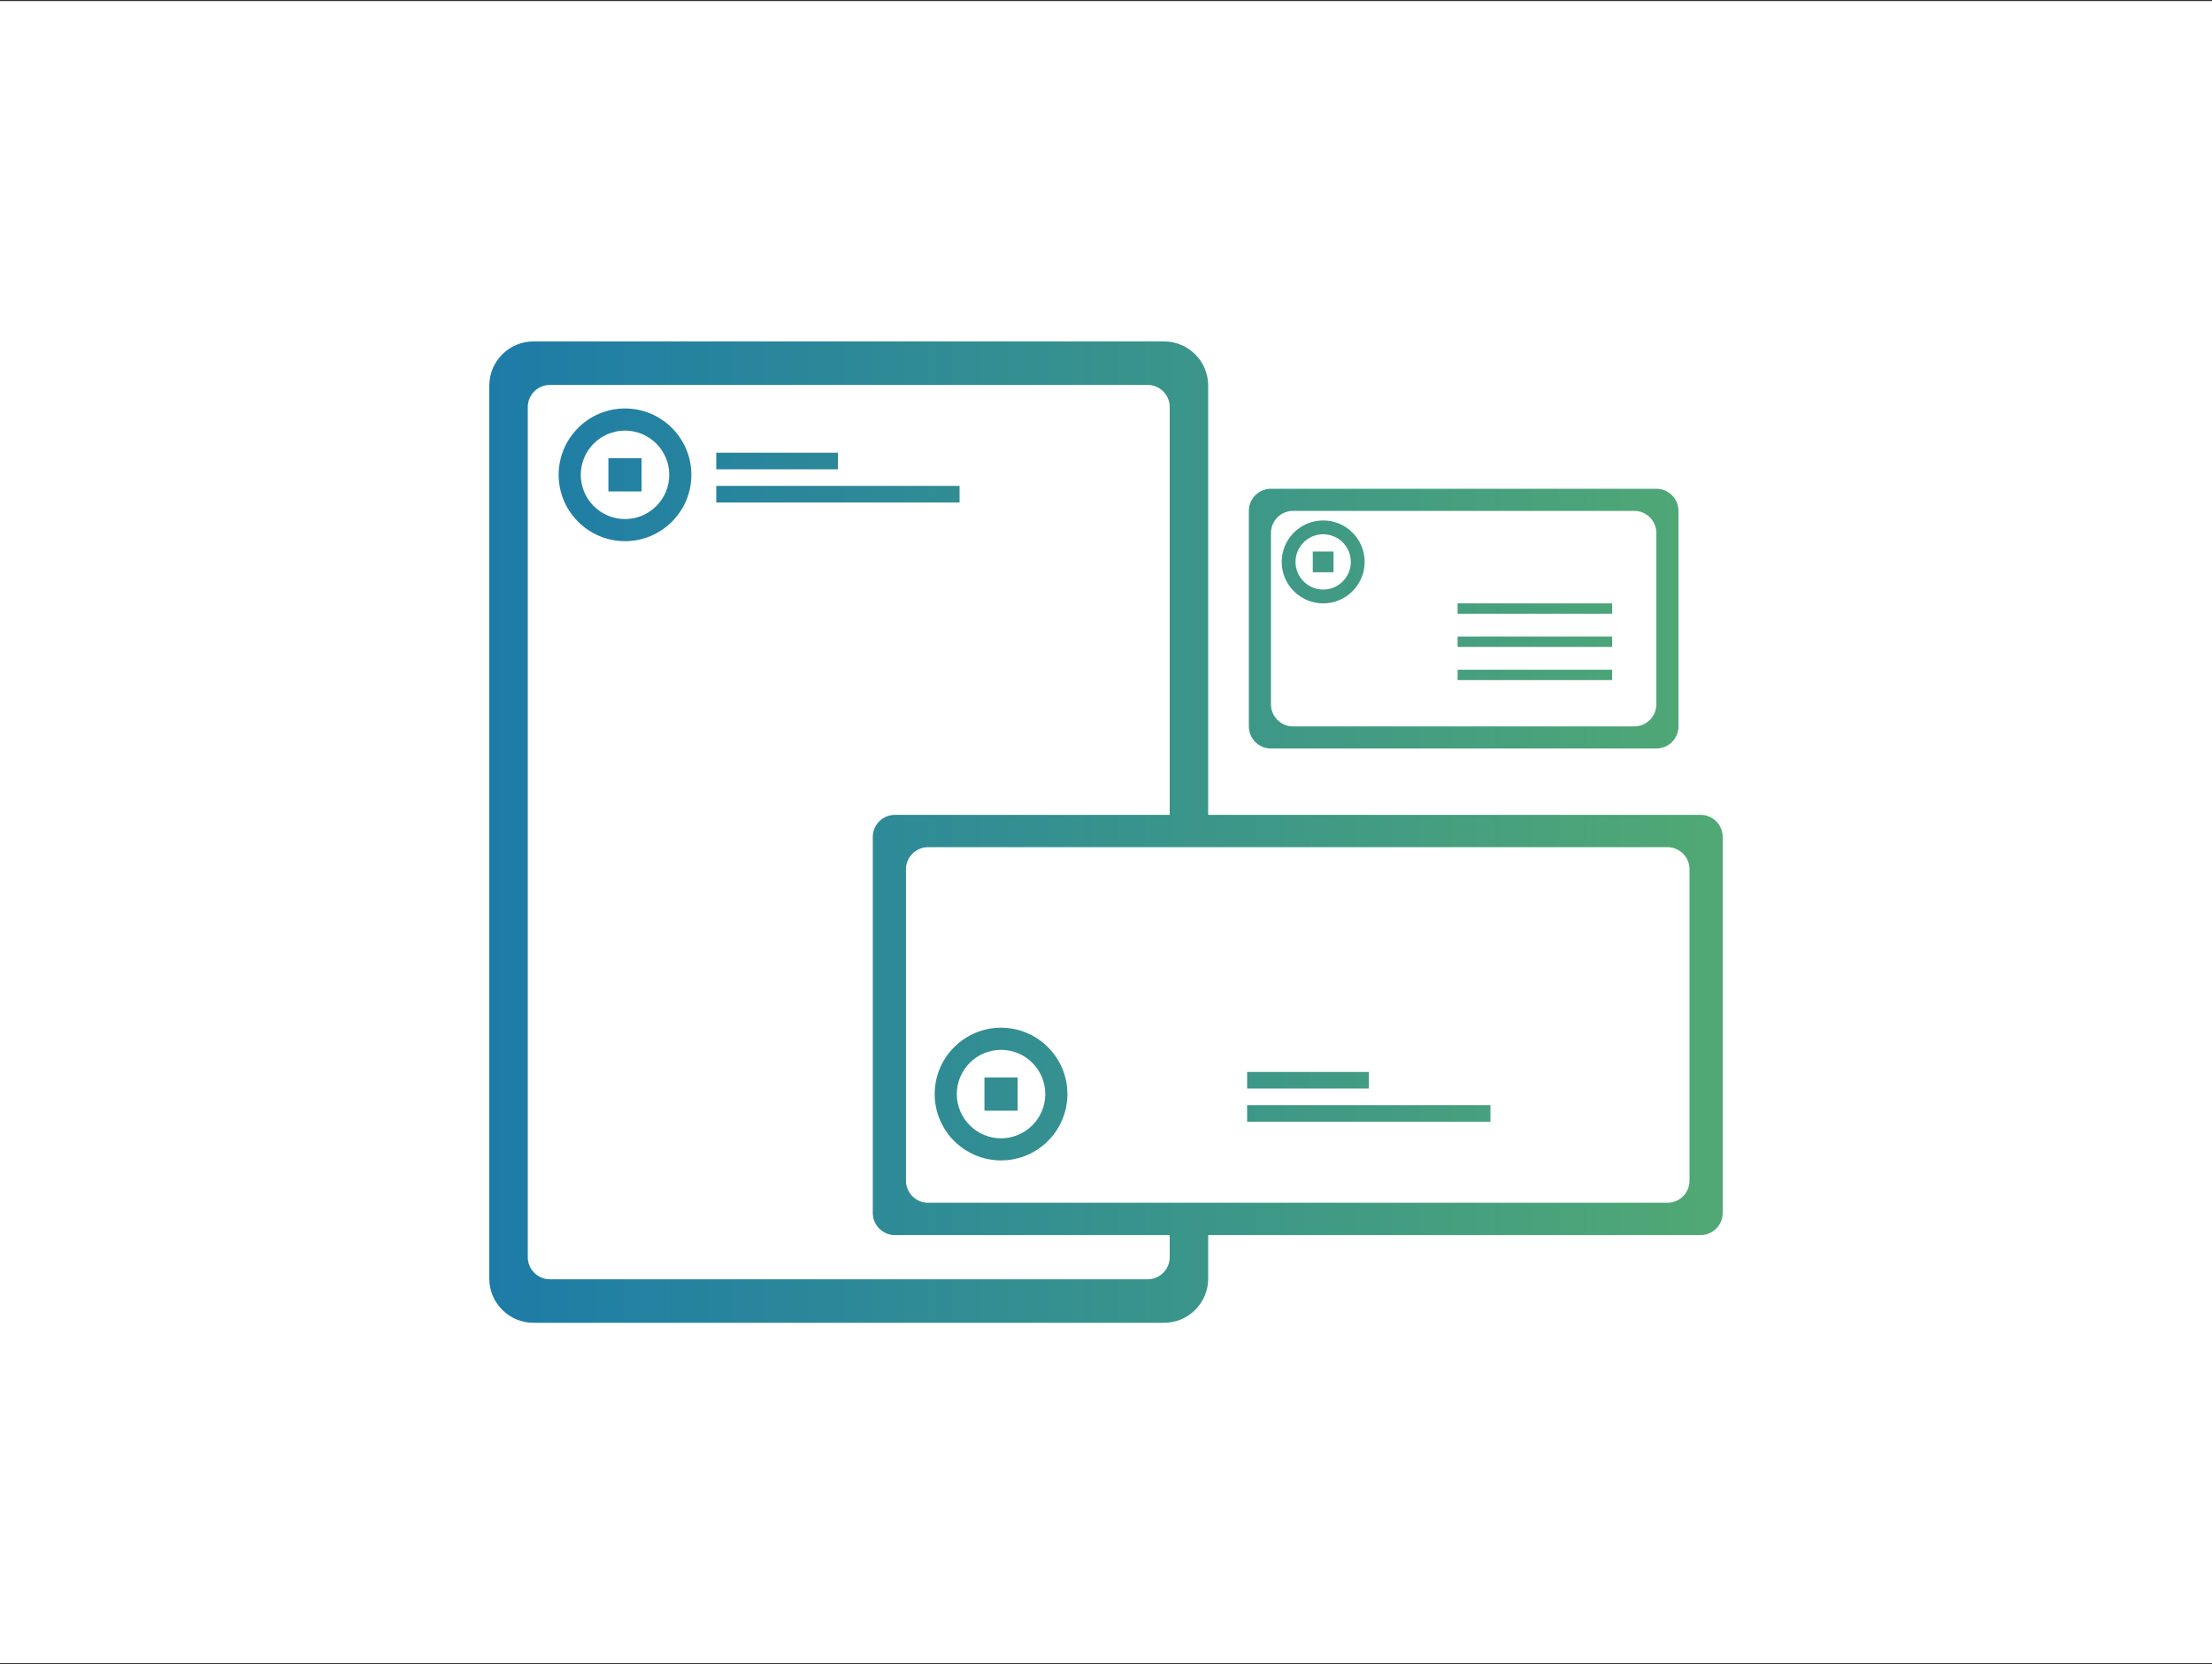 <?xml version="1.0" encoding="utf-8"?>
<!-- Generator: Adobe Illustrator 16.0.0, SVG Export Plug-In . SVG Version: 6.00 Build 0)  -->
<!DOCTYPE svg PUBLIC "-//W3C//DTD SVG 1.1//EN" "http://www.w3.org/Graphics/SVG/1.1/DTD/svg11.dtd">
<svg version="1.1" id="Layer_1" xmlns="http://www.w3.org/2000/svg" xmlns:xlink="http://www.w3.org/1999/xlink" x="0px" y="0px"
	 width="200px" height="150.5px" viewBox="0 0 200 150.5" enable-background="new 0 0 200 150.5" xml:space="preserve">
<rect x="0" y="0" width="200" height="150.5" fill="#333333" stroke="none"/>
<rect x="-0.065" y="0.098" fill="#FFFFFF" width="200.13" height="150.304"/>
<g>
	<linearGradient id="SVGID_1_" gradientUnits="userSpaceOnUse" x1="35.328" y1="42.94" x2="166.92" y2="42.94">
		<stop  offset="0" style="stop-color:#1978AB"/>
		<stop  offset="1" style="stop-color:#56AD6F"/>
	</linearGradient>
	<path fill="url(#SVGID_1_)" d="M56.511,48.94c-3.309,0-6-2.691-6-6s2.691-6,6-6s6,2.691,6,6S59.819,48.94,56.511,48.94z
		 M56.511,38.94c-2.206,0-4,1.794-4,4s1.794,4,4,4s4-1.794,4-4S58.717,38.94,56.511,38.94z"/>
	<linearGradient id="SVGID_2_" gradientUnits="userSpaceOnUse" x1="35.327" y1="42.94" x2="166.919" y2="42.94">
		<stop  offset="0" style="stop-color:#1978AB"/>
		<stop  offset="1" style="stop-color:#56AD6F"/>
	</linearGradient>
	<rect x="55.01" y="41.44" fill="url(#SVGID_2_)" width="3" height="3"/>
	<linearGradient id="SVGID_3_" gradientUnits="userSpaceOnUse" x1="35.327" y1="41.69" x2="166.919" y2="41.69">
		<stop  offset="0" style="stop-color:#1978AB"/>
		<stop  offset="1" style="stop-color:#56AD6F"/>
	</linearGradient>
	<rect x="64.76" y="40.94" fill="url(#SVGID_3_)" width="11" height="1.5"/>
	<linearGradient id="SVGID_4_" gradientUnits="userSpaceOnUse" x1="35.327" y1="44.69" x2="166.918" y2="44.69">
		<stop  offset="0" style="stop-color:#1978AB"/>
		<stop  offset="1" style="stop-color:#56AD6F"/>
	</linearGradient>
	<rect x="64.76" y="43.94" fill="url(#SVGID_4_)" width="22" height="1.5"/>
	<linearGradient id="SVGID_5_" gradientUnits="userSpaceOnUse" x1="35.327" y1="75.25" x2="166.919" y2="75.25">
		<stop  offset="0" style="stop-color:#1978AB"/>
		<stop  offset="1" style="stop-color:#56AD6F"/>
	</linearGradient>
	<path fill="url(#SVGID_5_)" d="M153.76,73.69h-44.52V34.875c0-2.209-1.79-4-4-4h-57c-2.209,0-4,1.791-4,4v80.75
		c0,2.209,1.791,4,4,4h57c2.21,0,4-1.791,4-4v-3.936h44.52c1.105,0,2-0.895,2-2v-34C155.76,74.585,154.865,73.69,153.76,73.69z
		 M105.76,113.689c0,1.105-0.895,2-2,2H49.721c-1.104,0-2-0.895-2-2V36.81c0-1.104,0.896-2,2-2h54.039c1.105,0,2,0.896,2,2v36.88
		H80.914c-1.104,0-2,0.896-2,2v34c0,1.105,0.896,2,2,2h24.846V113.689z M152.76,106.768c0,1.104-0.895,2-2,2h-41.52h-3.48H83.914
		c-1.104,0-2-0.896-2-2V78.613c0-1.104,0.896-2,2-2h21.846h3.48h41.52c1.105,0,2,0.896,2,2V106.768z"/>
	<linearGradient id="SVGID_6_" gradientUnits="userSpaceOnUse" x1="35.328" y1="98.939" x2="166.92" y2="98.939">
		<stop  offset="0" style="stop-color:#1978AB"/>
		<stop  offset="1" style="stop-color:#56AD6F"/>
	</linearGradient>
	<path fill="url(#SVGID_6_)" d="M90.511,104.939c-3.309,0-6-2.691-6-6c0-3.309,2.691-6,6-6s6,2.691,6,6
		C96.511,102.248,93.819,104.939,90.511,104.939z M90.511,94.94c-2.206,0-4,1.794-4,4c0,2.207,1.794,4,4,4s4-1.793,4-4
		C94.511,96.734,92.717,94.94,90.511,94.94z"/>
	<linearGradient id="SVGID_7_" gradientUnits="userSpaceOnUse" x1="35.327" y1="98.94" x2="166.918" y2="98.94">
		<stop  offset="0" style="stop-color:#1978AB"/>
		<stop  offset="1" style="stop-color:#56AD6F"/>
	</linearGradient>
	<rect x="89.01" y="97.44" fill="url(#SVGID_7_)" width="3" height="3"/>
	<linearGradient id="SVGID_8_" gradientUnits="userSpaceOnUse" x1="35.327" y1="97.69" x2="166.919" y2="97.69">
		<stop  offset="0" style="stop-color:#1978AB"/>
		<stop  offset="1" style="stop-color:#56AD6F"/>
	</linearGradient>
	<rect x="112.76" y="96.94" fill="url(#SVGID_8_)" width="11" height="1.5"/>
	<linearGradient id="SVGID_9_" gradientUnits="userSpaceOnUse" x1="35.327" y1="100.689" x2="166.919" y2="100.689">
		<stop  offset="0" style="stop-color:#1978AB"/>
		<stop  offset="1" style="stop-color:#56AD6F"/>
	</linearGradient>
	<rect x="112.76" y="99.94" fill="url(#SVGID_9_)" width="22" height="1.5"/>
	<linearGradient id="SVGID_10_" gradientUnits="userSpaceOnUse" x1="35.328" y1="55.945" x2="166.918" y2="55.945">
		<stop  offset="0" style="stop-color:#1978AB"/>
		<stop  offset="1" style="stop-color:#56AD6F"/>
	</linearGradient>
	<path fill="url(#SVGID_10_)" d="M149.76,44.201h-34.846c-1.104,0-2,0.896-2,2V65.69c0,1.104,0.896,2,2,2h34.846
		c1.105,0,2-0.896,2-2V46.201C151.76,45.097,150.865,44.201,149.76,44.201z M149.76,63.69c0,1.104-0.895,2-2,2h-30.846
		c-1.104,0-2-0.896-2-2V48.201c0-1.104,0.896-2,2-2h30.846c1.105,0,2,0.896,2,2V63.69z"/>
	<linearGradient id="SVGID_11_" gradientUnits="userSpaceOnUse" x1="35.328" y1="50.815" x2="166.92" y2="50.815">
		<stop  offset="0" style="stop-color:#1978AB"/>
		<stop  offset="1" style="stop-color:#56AD6F"/>
	</linearGradient>
	<path fill="url(#SVGID_11_)" d="M119.636,54.565c-2.067,0-3.75-1.683-3.75-3.75s1.683-3.75,3.75-3.75s3.75,1.683,3.75,3.75
		S121.703,54.565,119.636,54.565z M119.636,48.315c-1.379,0-2.5,1.122-2.5,2.5s1.121,2.5,2.5,2.5s2.5-1.122,2.5-2.5
		S121.015,48.315,119.636,48.315z"/>
	<linearGradient id="SVGID_12_" gradientUnits="userSpaceOnUse" x1="35.327" y1="50.815" x2="166.918" y2="50.815">
		<stop  offset="0" style="stop-color:#1978AB"/>
		<stop  offset="1" style="stop-color:#56AD6F"/>
	</linearGradient>
	<rect x="118.697" y="49.877" fill="url(#SVGID_12_)" width="1.875" height="1.875"/>
	<linearGradient id="SVGID_13_" gradientUnits="userSpaceOnUse" x1="35.327" y1="55.034" x2="166.918" y2="55.034">
		<stop  offset="0" style="stop-color:#1978AB"/>
		<stop  offset="1" style="stop-color:#56AD6F"/>
	</linearGradient>
	<rect x="131.791" y="54.565" fill="url(#SVGID_13_)" width="13.969" height="0.938"/>
	<linearGradient id="SVGID_14_" gradientUnits="userSpaceOnUse" x1="35.327" y1="58.034" x2="166.918" y2="58.034">
		<stop  offset="0" style="stop-color:#1978AB"/>
		<stop  offset="1" style="stop-color:#56AD6F"/>
	</linearGradient>
	<rect x="131.791" y="57.565" fill="url(#SVGID_14_)" width="13.969" height="0.938"/>
	<linearGradient id="SVGID_15_" gradientUnits="userSpaceOnUse" x1="35.327" y1="61.034" x2="166.918" y2="61.034">
		<stop  offset="0" style="stop-color:#1978AB"/>
		<stop  offset="1" style="stop-color:#56AD6F"/>
	</linearGradient>
	<rect x="131.791" y="60.565" fill="url(#SVGID_15_)" width="13.969" height="0.938"/>
</g>
</svg>
